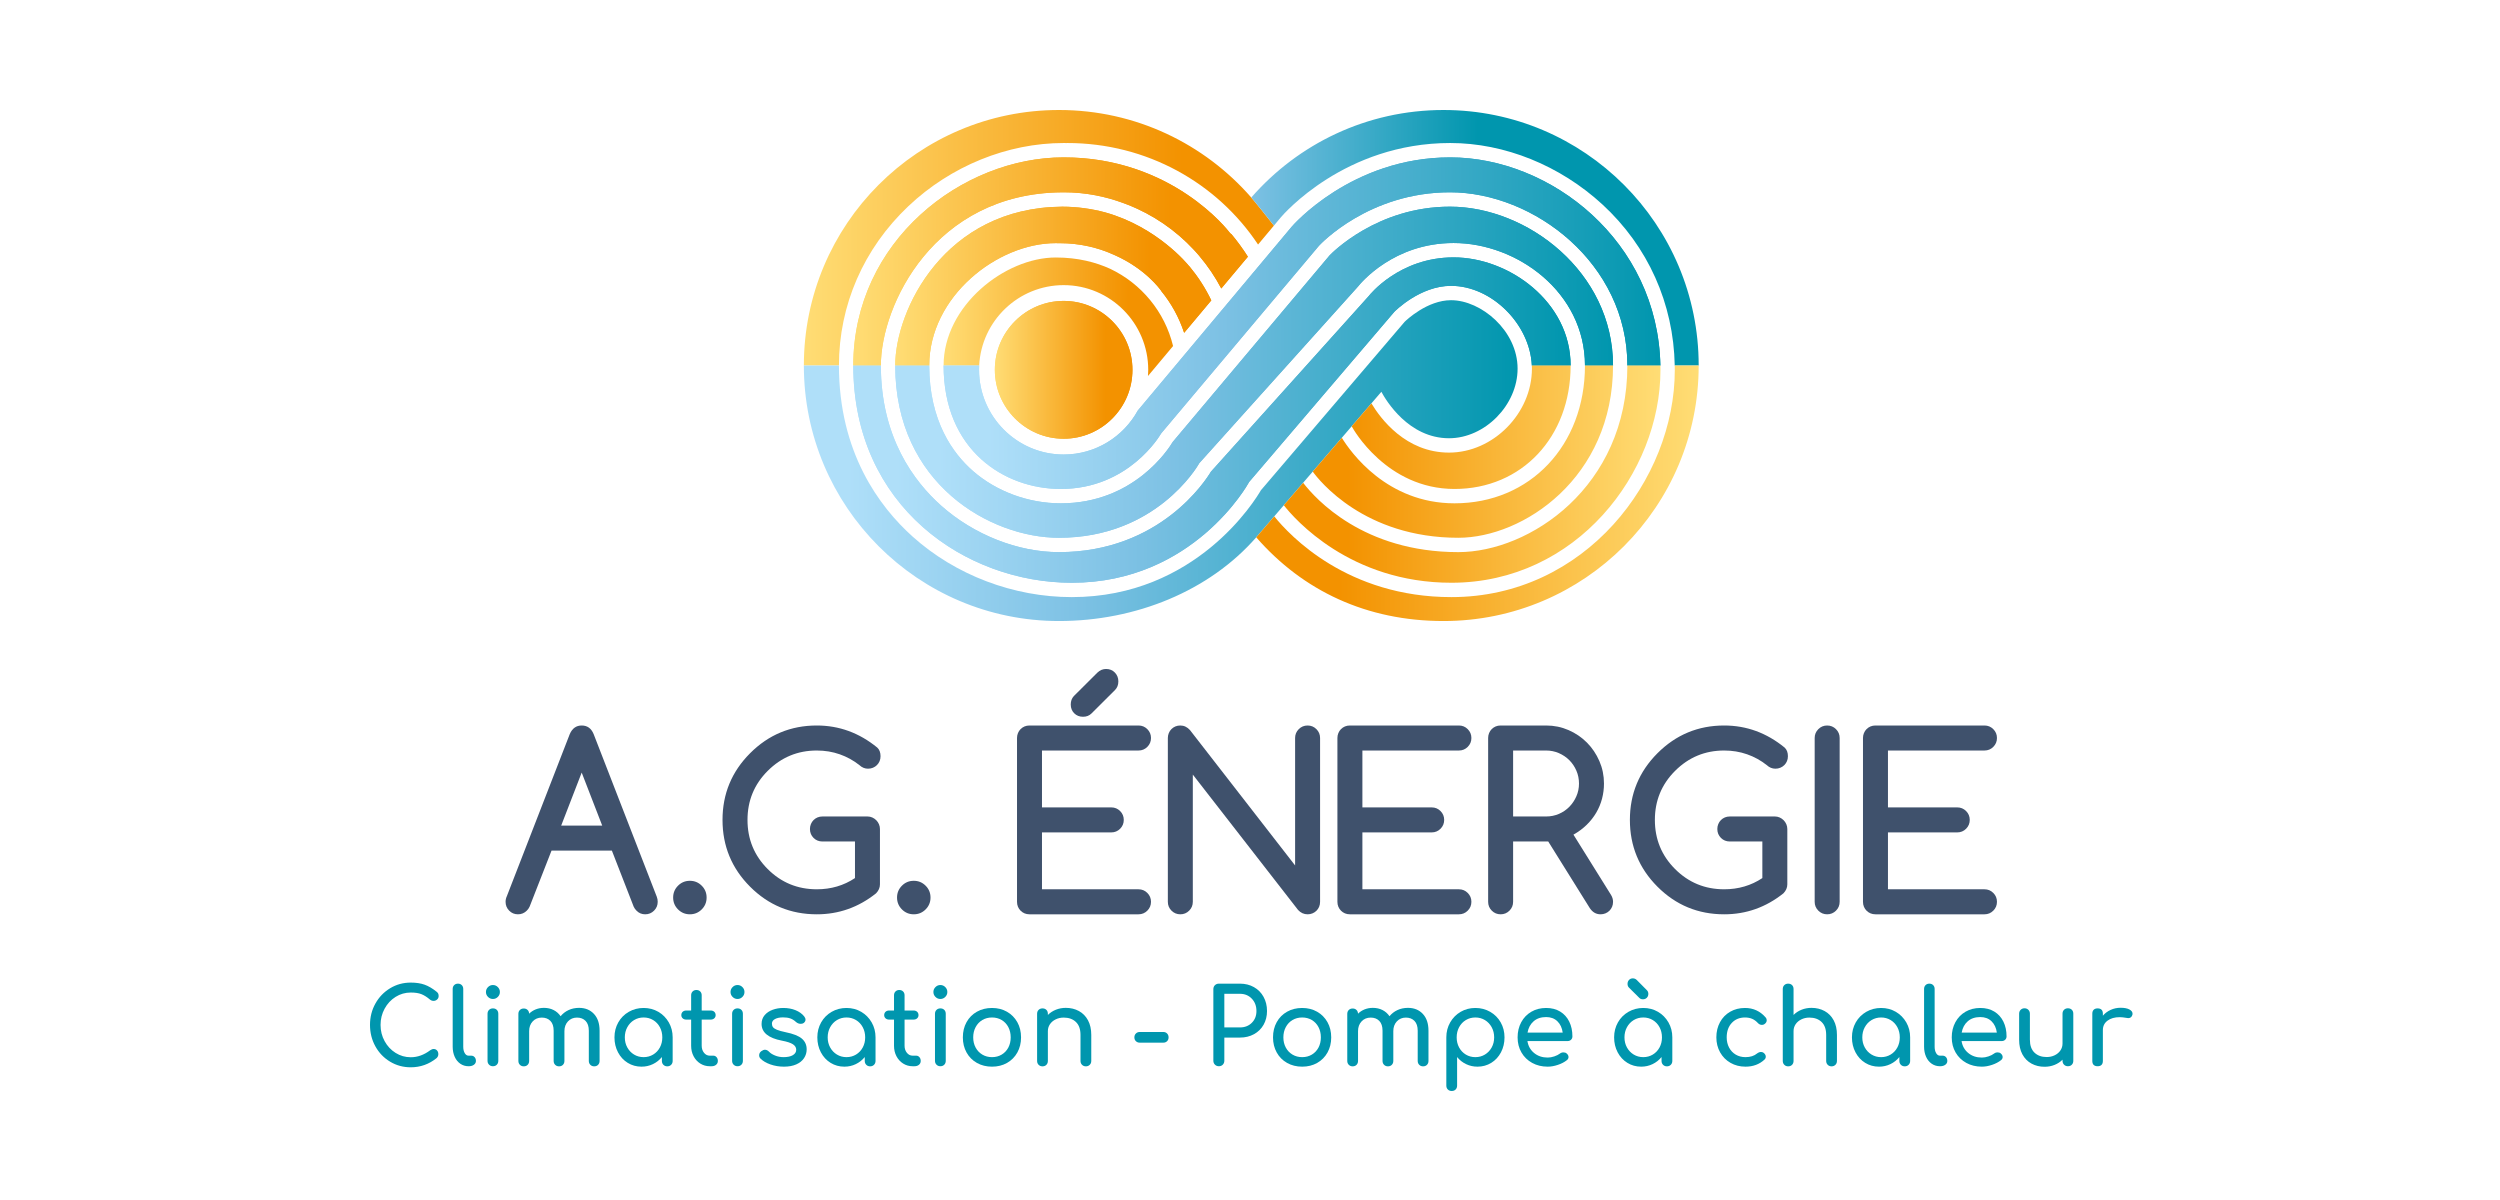 <svg width="500" height="240" viewBox="0 0 500 240" fill="none" xmlns="http://www.w3.org/2000/svg">
<path d="M101.374 179.227L113.961 146.799C114.461 145.665 115.256 145.1 116.339 145.1C117.456 145.1 118.249 145.665 118.72 146.799L131.354 179.344C131.478 179.659 131.542 179.999 131.542 180.361C131.542 181.053 131.297 181.643 130.811 182.129C130.323 182.618 129.734 182.861 129.042 182.861C128.351 182.861 127.772 182.618 127.298 182.129C127.048 181.879 126.86 181.611 126.734 181.328L122.374 170.118H110.307L105.922 181.328C105.798 181.611 105.607 181.879 105.357 182.129C104.869 182.618 104.282 182.861 103.591 182.861C102.897 182.861 102.313 182.618 101.834 182.129C101.354 181.643 101.116 181.053 101.116 180.361C101.116 179.981 101.2 179.604 101.374 179.227ZM120.441 165.114L116.339 154.517L112.239 165.114H120.441Z" fill="#3F516C"/>
<path d="M141.322 179.51C141.322 180.438 140.998 181.229 140.344 181.881C139.692 182.534 138.902 182.861 137.976 182.861C137.049 182.861 136.259 182.534 135.607 181.881C134.956 181.229 134.629 180.438 134.629 179.51C134.629 178.582 134.956 177.791 135.607 177.138C136.259 176.486 137.049 176.159 137.976 176.159C138.902 176.159 139.692 176.486 140.344 177.138C140.998 177.791 141.322 178.582 141.322 179.51Z" fill="#3F516C"/>
<path d="M175.99 176.868C175.99 177.528 175.732 178.126 175.214 178.661C171.709 181.462 167.757 182.861 163.358 182.861C158.141 182.861 153.694 181.021 150.018 177.339C146.342 173.658 144.503 169.205 144.503 163.981C144.503 158.774 146.342 154.328 150.018 150.647C153.711 146.948 158.158 145.1 163.358 145.1C167.819 145.1 171.85 146.571 175.45 149.513C175.888 149.922 176.108 150.498 176.108 151.237C176.108 151.599 176.047 151.929 175.92 152.227C175.794 152.527 175.618 152.79 175.39 153.018C175.162 153.246 174.895 153.423 174.587 153.549C174.283 153.676 173.956 153.738 173.611 153.738C172.965 153.738 172.393 153.502 171.89 153.031C170.696 152.086 169.38 151.361 167.943 150.858C166.504 150.354 164.976 150.103 163.358 150.103C159.523 150.103 156.248 151.465 153.53 154.187C150.843 156.876 149.5 160.143 149.5 163.981C149.5 167.836 150.843 171.108 153.53 173.799C156.233 176.506 159.508 177.858 163.358 177.858C166.202 177.858 168.746 177.111 170.995 175.615V168.299H164.49C163.782 168.299 163.19 168.059 162.709 167.58C162.231 167.099 161.99 166.506 161.99 165.799C161.99 165.452 162.055 165.124 162.179 164.819C162.305 164.511 162.481 164.243 162.709 164.015C162.937 163.787 163.202 163.611 163.499 163.484C163.799 163.36 164.128 163.296 164.49 163.296H173.517C173.847 163.296 174.161 163.363 174.459 163.497C174.756 163.631 175.021 163.812 175.249 164.04C175.477 164.268 175.658 164.536 175.791 164.841C175.923 165.149 175.99 165.467 175.99 165.799V176.868Z" fill="#3F516C"/>
<path d="M186.102 179.51C186.102 180.438 185.777 181.229 185.123 181.881C184.472 182.534 183.682 182.861 182.755 182.861C181.829 182.861 181.038 182.534 180.387 181.881C179.735 181.229 179.408 180.438 179.408 179.51C179.408 178.582 179.735 177.791 180.387 177.138C181.038 176.486 181.829 176.159 182.755 176.159C183.682 176.159 184.472 176.486 185.123 177.138C185.777 177.791 186.102 178.582 186.102 179.51Z" fill="#3F516C"/>
<path d="M227.7 177.858C228.392 177.858 228.981 178.101 229.469 178.59C229.955 179.078 230.2 179.669 230.2 180.361C230.2 181.053 229.955 181.643 229.469 182.129C228.981 182.618 228.392 182.861 227.7 182.861H205.9C205.539 182.861 205.209 182.799 204.909 182.673C204.612 182.546 204.349 182.37 204.122 182.142C203.894 181.914 203.715 181.651 203.591 181.351C203.465 181.053 203.403 180.723 203.403 180.361V147.601C203.403 147.256 203.465 146.928 203.591 146.623C203.715 146.315 203.894 146.047 204.122 145.819C204.349 145.591 204.612 145.415 204.909 145.288C205.209 145.162 205.539 145.1 205.9 145.1H227.7C228.392 145.1 228.981 145.343 229.469 145.832C229.955 146.321 230.2 146.908 230.2 147.601C230.2 148.295 229.955 148.883 229.469 149.372C228.981 149.86 228.392 150.103 227.7 150.103H208.397V161.48H222.258C222.949 161.48 223.536 161.723 224.024 162.209C224.512 162.698 224.755 163.288 224.755 163.981C224.755 164.673 224.512 165.263 224.024 165.752C223.536 166.238 222.949 166.481 222.258 166.481H208.397V177.858H227.7ZM223.011 137.995L218.297 142.694C217.858 143.133 217.291 143.354 216.6 143.354C215.894 143.354 215.307 143.12 214.843 142.656C214.38 142.193 214.15 141.607 214.15 140.9C214.15 140.223 214.353 139.665 214.761 139.223L219.476 134.527C219.979 134.038 220.561 133.795 221.22 133.795C221.926 133.795 222.513 134.036 222.976 134.515C223.439 134.996 223.67 135.581 223.67 136.274C223.67 136.981 223.449 137.556 223.011 137.995Z" fill="#3F516C"/>
<path d="M233.569 180.361V147.601C233.569 147.256 233.631 146.928 233.757 146.623C233.881 146.315 234.06 146.047 234.288 145.819C234.515 145.591 234.778 145.415 235.075 145.288C235.375 145.162 235.705 145.1 236.066 145.1C236.805 145.1 237.449 145.408 237.999 146.02L259.02 173.09V147.601C259.02 146.908 259.265 146.32 259.75 145.832C260.238 145.343 260.828 145.1 261.519 145.1C262.21 145.1 262.8 145.343 263.286 145.832C263.773 146.32 264.016 146.908 264.016 147.601V180.361C264.016 180.723 263.954 181.053 263.828 181.351C263.702 181.651 263.526 181.914 263.298 182.142C263.07 182.37 262.802 182.546 262.498 182.673C262.19 182.799 261.863 182.861 261.519 182.861C260.781 182.861 260.144 182.571 259.609 181.988L238.563 154.918V180.361C238.563 181.053 238.321 181.643 237.835 182.129C237.347 182.618 236.757 182.861 236.066 182.861C235.375 182.861 234.786 182.618 234.298 182.129C233.812 181.643 233.569 181.053 233.569 180.361Z" fill="#3F516C"/>
<path d="M291.781 177.858C292.473 177.858 293.062 178.101 293.548 178.59C294.036 179.078 294.279 179.669 294.279 180.361C294.279 181.053 294.036 181.643 293.548 182.129C293.062 182.618 292.473 182.861 291.781 182.861H269.981C269.62 182.861 269.288 182.799 268.991 182.673C268.691 182.546 268.428 182.37 268.2 182.142C267.972 181.914 267.796 181.651 267.67 181.351C267.544 181.053 267.482 180.723 267.482 180.361V147.601C267.482 147.256 267.544 146.928 267.67 146.623C267.796 146.315 267.972 146.047 268.2 145.819C268.428 145.591 268.691 145.415 268.991 145.288C269.288 145.162 269.62 145.1 269.981 145.1H291.781C292.473 145.1 293.062 145.343 293.548 145.832C294.036 146.32 294.279 146.908 294.279 147.601C294.279 148.295 294.036 148.883 293.548 149.372C293.062 149.86 292.473 150.103 291.781 150.103H272.479V161.48H286.337C287.028 161.48 287.617 161.723 288.105 162.209C288.591 162.698 288.836 163.288 288.836 163.981C288.836 164.673 288.591 165.263 288.105 165.752C287.617 166.238 287.028 166.481 286.337 166.481H272.479V177.858H291.781Z" fill="#3F516C"/>
<path d="M297.628 180.361V147.601C297.628 147.256 297.69 146.928 297.816 146.623C297.94 146.315 298.119 146.047 298.346 145.819C298.574 145.591 298.837 145.415 299.134 145.288C299.434 145.162 299.763 145.1 300.125 145.1H309.222C310.81 145.1 312.306 145.408 313.713 146.02C315.118 146.633 316.344 147.469 317.389 148.521C318.435 149.575 319.262 150.808 319.876 152.215C320.489 153.624 320.795 155.122 320.795 156.712C320.795 157.749 320.664 158.761 320.407 159.743C320.147 160.728 319.76 161.656 319.25 162.529C318.739 163.403 318.103 164.214 317.342 164.96C316.579 165.707 315.695 166.365 314.689 166.93L322.208 178.991C322.475 179.43 322.609 179.887 322.609 180.361C322.609 180.723 322.547 181.053 322.421 181.351C322.294 181.651 322.118 181.914 321.891 182.142C321.663 182.37 321.395 182.546 321.088 182.673C320.783 182.799 320.456 182.861 320.112 182.861C319.23 182.861 318.516 182.452 317.966 181.633L309.648 168.299H302.622V180.361C302.622 181.053 302.38 181.643 301.894 182.129C301.406 182.618 300.816 182.861 300.125 182.861C299.434 182.861 298.844 182.618 298.356 182.129C297.871 181.643 297.628 181.053 297.628 180.361ZM302.622 150.103V163.296H309.222C310.133 163.296 310.99 163.122 311.791 162.777C312.593 162.43 313.287 161.954 313.877 161.349C314.466 160.743 314.934 160.044 315.279 159.247C315.626 158.453 315.799 157.608 315.799 156.712C315.799 155.799 315.626 154.941 315.279 154.14C314.934 153.336 314.461 152.636 313.867 152.038C313.267 151.441 312.569 150.969 311.768 150.622C310.966 150.277 310.119 150.103 309.222 150.103H302.622Z" fill="#3F516C"/>
<path d="M357.464 176.868C357.464 177.528 357.207 178.126 356.689 178.661C353.184 181.462 349.232 182.861 344.833 182.861C339.616 182.861 335.169 181.021 331.492 177.339C327.816 173.658 325.978 169.205 325.978 163.981C325.978 158.774 327.816 154.328 331.492 150.647C335.186 146.948 339.633 145.1 344.833 145.1C349.294 145.1 353.325 146.571 356.924 149.513C357.363 149.922 357.583 150.498 357.583 151.237C357.583 151.599 357.521 151.929 357.395 152.227C357.269 152.527 357.093 152.79 356.865 153.018C356.637 153.246 356.369 153.423 356.062 153.549C355.758 153.676 355.431 153.738 355.086 153.738C354.439 153.738 353.867 153.502 353.364 153.031C352.17 152.086 350.855 151.361 349.418 150.858C347.979 150.354 346.45 150.103 344.833 150.103C340.998 150.103 337.723 151.465 335.005 154.187C332.317 156.876 330.975 160.143 330.975 163.981C330.975 167.836 332.317 171.108 335.005 173.799C337.708 176.506 340.983 177.858 344.833 177.858C347.677 177.858 350.221 177.111 352.47 175.615V168.299H345.965C345.256 168.299 344.664 168.059 344.184 167.58C343.706 167.099 343.465 166.506 343.465 165.799C343.465 165.452 343.53 165.124 343.654 164.819C343.78 164.511 343.956 164.243 344.184 164.015C344.411 163.787 344.677 163.611 344.974 163.484C345.274 163.36 345.603 163.296 345.965 163.296H354.992C355.322 163.296 355.636 163.363 355.933 163.497C356.231 163.631 356.496 163.812 356.724 164.04C356.952 164.268 357.132 164.536 357.266 164.841C357.398 165.149 357.464 165.467 357.464 165.799V176.868Z" fill="#3F516C"/>
<path d="M367.931 180.361C367.931 181.053 367.688 181.643 367.2 182.129C366.712 182.618 366.122 182.861 365.431 182.861C364.74 182.861 364.151 182.618 363.665 182.129C363.177 181.643 362.934 181.053 362.934 180.361V147.601C362.934 146.908 363.177 146.32 363.665 145.832C364.151 145.343 364.74 145.1 365.431 145.1C366.122 145.1 366.712 145.343 367.2 145.832C367.688 146.32 367.931 146.908 367.931 147.601V180.361Z" fill="#3F516C"/>
<path d="M396.895 177.858C397.586 177.858 398.176 178.101 398.662 178.59C399.149 179.078 399.392 179.669 399.392 180.361C399.392 181.053 399.149 181.643 398.662 182.129C398.176 182.618 397.586 182.861 396.895 182.861H375.095C374.733 182.861 374.401 182.799 374.104 182.673C373.804 182.546 373.542 182.37 373.314 182.142C373.086 181.914 372.91 181.651 372.784 181.351C372.657 181.053 372.596 180.723 372.596 180.361V147.601C372.596 147.256 372.657 146.928 372.784 146.623C372.91 146.315 373.086 146.047 373.314 145.819C373.542 145.591 373.804 145.415 374.104 145.288C374.401 145.162 374.733 145.1 375.095 145.1H396.895C397.586 145.1 398.176 145.343 398.662 145.832C399.149 146.32 399.392 146.908 399.392 147.601C399.392 148.295 399.149 148.883 398.662 149.372C398.176 149.86 397.586 150.103 396.895 150.103H377.592V161.48H391.45C392.141 161.48 392.731 161.723 393.219 162.209C393.705 162.698 393.95 163.288 393.95 163.981C393.95 164.673 393.705 165.263 393.219 165.752C392.731 166.238 392.141 166.481 391.45 166.481H377.592V177.858H396.895Z" fill="#3F516C"/>
<path d="M290.043 31.474C270.293 31.474 258.474 45.183 258.357 45.321L227.562 82.098C224.684 87.341 219.115 90.903 212.729 90.903C203.402 90.903 195.814 83.304 195.814 73.964C195.814 73.676 195.821 73.388 195.835 73.103H188.718C188.718 90.067 200.868 97.793 212.156 97.793C225.783 97.793 232.062 86.957 232.124 86.847L232.275 86.629L263.785 49.161C264.189 48.724 273.857 38.46 289.995 38.46C306.776 38.46 325.474 52.688 325.474 73.103H332.08C331.569 48.161 310.107 31.474 290.043 31.474Z" fill="url(#paint0_linear_540_128)"/>
<path d="M289.995 41.331C275.421 41.331 266.378 50.596 265.907 51.09L234.548 88.384C233.735 89.751 226.792 100.664 212.156 100.664C205.691 100.664 199.287 98.305 194.584 94.191C190.6 90.706 185.851 84.218 185.851 73.103H179.042C179.042 96.866 198.183 107.555 211.774 107.555C231.101 107.555 239.427 93.379 239.772 92.776L239.848 92.643L239.951 92.527L271.587 57.322C272.193 56.556 278.778 48.604 290.712 48.604C303.404 48.604 316.993 58.449 316.993 73.103H322.607C322.607 54.38 305.42 41.331 289.995 41.331Z" fill="url(#paint1_linear_540_128)"/>
<path d="M290.711 51.475C279.835 51.475 273.879 59.046 273.82 59.123L273.751 59.206L242.181 94.338C241.166 96.041 232.002 110.426 211.774 110.426C203.588 110.426 194.797 106.958 188.257 101.151C182.745 96.256 176.175 87.417 176.175 73.103H170.656C170.656 101.323 193.17 116.55 214.354 116.55C238.685 116.55 249.634 96.738 249.742 96.538L249.814 96.403L249.914 96.287L278.859 62.371C279.068 62.159 284.041 57.169 290.21 57.169C298.321 57.169 305.997 64.828 306.367 73.103H314.126C314.126 60.358 301.786 51.475 290.711 51.475Z" fill="url(#paint2_linear_540_128)"/>
<path d="M212.729 60.184C205.141 60.184 198.967 66.366 198.967 73.964C198.967 81.563 205.141 87.745 212.729 87.745C220.317 87.745 226.491 81.563 226.491 73.964C226.491 66.366 220.317 60.184 212.729 60.184Z" fill="url(#paint3_linear_540_128)"/>
<path d="M211.152 48.628C211.435 48.628 211.709 48.638 211.985 48.645V48.639C215.892 48.639 219.599 49.494 222.931 51.023C229.081 53.748 232.025 57.86 232.205 58.118C232.231 58.155 232.247 58.196 232.27 58.234C234.267 60.677 235.821 63.493 236.828 66.564L242.26 60.076C241.094 57.648 239.639 55.388 237.943 53.339C237.87 53.276 237.8 53.205 237.738 53.126C237.616 52.971 231.52 45.416 221.05 42.482C218.307 41.744 215.426 41.344 212.451 41.335C188.848 41.496 179.042 62.068 179.042 73.103H185.851C185.851 59.319 199.452 48.628 211.152 48.628Z" fill="url(#paint4_linear_540_128)"/>
<path d="M181.677 41.233C190.161 33.207 201.479 28.603 212.729 28.603C212.963 28.603 213.194 28.607 213.425 28.611V28.603C229.36 28.603 243.419 36.581 251.612 48.907L254.787 45.115C253.441 43.414 250.944 40.273 250.254 39.505C240.899 28.778 227.143 22 211.804 22C183.62 22 160.771 44.88 160.771 73.103H167.789C167.789 61.024 172.721 49.705 181.677 41.233Z" fill="url(#paint5_linear_540_128)"/>
<path d="M212.729 57.026C222.057 57.026 229.645 64.624 229.645 73.964C229.645 74.381 229.624 74.792 229.595 75.201L234.615 69.206C232.954 62.341 228.252 56.703 222.009 53.75C219.202 52.472 215.606 51.499 211.152 51.499C200.991 51.499 188.718 61.136 188.718 73.103H195.835C196.285 64.162 203.69 57.026 212.729 57.026Z" fill="url(#paint6_linear_540_128)"/>
<path d="M212.348 38.466V38.46C212.404 38.46 212.459 38.463 212.515 38.463C212.587 38.463 212.657 38.46 212.729 38.46C217.175 38.46 221.127 39.312 224.555 40.571C224.72 40.631 224.884 40.694 225.048 40.755C225.162 40.799 225.279 40.842 225.392 40.886C230.544 42.879 235.123 46.017 238.81 50.001C239.367 50.594 239.73 51.027 239.898 51.234C241.57 53.215 243.037 55.377 244.254 57.695L249.575 51.34C248.585 49.78 247.5 48.285 246.322 46.87C246.169 46.776 246.03 46.654 245.917 46.5C245.744 46.268 234.489 31.474 212.729 31.474C192.41 31.474 170.656 48.202 170.656 73.103H176.175C176.175 61.083 186.793 38.688 212.348 38.466Z" fill="url(#paint7_linear_540_128)"/>
<path d="M212.348 38.466V38.46C212.404 38.46 212.459 38.463 212.515 38.463C212.587 38.463 212.657 38.46 212.729 38.46C217.175 38.46 221.127 39.312 224.555 40.571C224.72 40.631 224.884 40.694 225.048 40.755C225.162 40.799 225.279 40.842 225.392 40.886C230.544 42.879 235.123 46.017 238.81 50.001C239.367 50.594 239.73 51.027 239.898 51.234C241.57 53.215 243.037 55.377 244.254 57.695L249.575 51.34C248.585 49.78 247.5 48.285 246.322 46.87C246.169 46.776 246.03 46.654 245.917 46.5C245.744 46.268 234.489 31.474 212.729 31.474C192.41 31.474 170.656 48.202 170.656 73.103H176.175C176.175 61.083 186.793 38.688 212.348 38.466Z" fill="url(#paint8_linear_540_128)"/>
<path d="M211.152 48.628C211.435 48.628 211.709 48.638 211.985 48.645V48.639C215.892 48.639 219.599 49.494 222.931 51.023C229.081 53.748 232.025 57.86 232.205 58.118C232.231 58.155 232.247 58.196 232.27 58.234C234.267 60.677 235.821 63.493 236.828 66.564L242.26 60.076C241.094 57.648 239.639 55.388 237.943 53.339C237.87 53.276 237.8 53.205 237.738 53.126C237.616 52.971 231.52 45.416 221.05 42.482C218.307 41.744 215.426 41.344 212.451 41.335C188.848 41.496 179.042 62.068 179.042 73.103H185.851C185.851 59.319 199.452 48.628 211.152 48.628Z" fill="url(#paint9_linear_540_128)"/>
<path d="M254.891 103.222L274.369 80.568L274.37 80.569L276.271 78.358C277.177 80.05 281.7 87.649 289.803 87.649C296.981 87.649 303.518 81.013 303.518 73.725C303.518 66.145 296.237 60.04 290.209 60.04C285.476 60.04 281.327 63.97 280.932 64.356L252.182 98.048C251.086 99.95 239.231 119.422 214.354 119.422C202.703 119.422 191.111 115.019 182.553 107.344C175.818 101.304 167.789 90.46 167.789 73.103H160.771C160.771 101.327 183.62 124.206 211.804 124.206C227.143 124.206 241.891 118.189 251.245 107.462L254.849 103.271L254.891 103.222Z" fill="url(#paint10_linear_540_128)"/>
<path d="M290.043 31.474C270.293 31.474 258.474 45.183 258.357 45.321L227.562 82.098C224.684 87.341 219.115 90.903 212.729 90.903C203.402 90.903 195.814 83.304 195.814 73.964C195.814 73.676 195.821 73.388 195.835 73.103H188.718C188.718 90.067 200.868 97.793 212.156 97.793C225.783 97.793 232.062 86.957 232.124 86.847L232.275 86.629L263.785 49.161C264.189 48.724 273.857 38.46 289.995 38.46C306.776 38.46 325.474 52.688 325.474 73.103H332.08C331.569 48.161 310.107 31.474 290.043 31.474Z" fill="url(#paint11_linear_540_128)"/>
<path d="M290.043 28.603C300.912 28.603 312.011 33.086 320.496 40.903C329.6 49.291 334.709 60.697 334.948 73.103H339.737C339.737 44.88 316.889 22 288.704 22C273.366 22 259.609 28.778 250.254 39.505C250.944 40.273 253.441 43.414 254.787 45.115L256.164 43.471C256.682 42.859 268.978 28.603 290.043 28.603Z" fill="url(#paint12_linear_540_128)"/>
<path d="M289.995 41.331C275.421 41.331 266.378 50.596 265.907 51.09L234.548 88.384C233.735 89.751 226.792 100.664 212.156 100.664C205.691 100.664 199.287 98.305 194.584 94.191C190.6 90.706 185.851 84.218 185.851 73.103H179.042C179.042 96.866 198.183 107.555 211.774 107.555C231.101 107.555 239.427 93.379 239.772 92.776L239.848 92.643L239.951 92.527L271.587 57.322C272.193 56.556 278.778 48.604 290.712 48.604C303.404 48.604 316.993 58.449 316.993 73.103H322.607C322.607 54.38 305.42 41.331 289.995 41.331Z" fill="url(#paint13_linear_540_128)"/>
<path d="M290.711 51.475C279.835 51.475 273.879 59.046 273.82 59.123L273.751 59.206L242.181 94.338C241.166 96.041 232.002 110.426 211.774 110.426C203.588 110.426 194.797 106.958 188.257 101.151C182.745 96.256 176.175 87.417 176.175 73.103H170.656C170.656 101.323 193.17 116.55 214.354 116.55C238.685 116.55 249.634 96.738 249.742 96.538L249.814 96.403L249.914 96.287L278.859 62.371C279.068 62.159 284.041 57.169 290.21 57.169C298.321 57.169 305.997 64.828 306.367 73.103H314.126C314.126 60.358 301.786 51.475 290.711 51.475Z" fill="url(#paint14_linear_540_128)"/>
<path d="M212.729 60.184C205.141 60.184 198.967 66.366 198.967 73.964C198.967 81.563 205.141 87.745 212.729 87.745C220.317 87.745 226.491 81.563 226.491 73.964C226.491 66.366 220.317 60.184 212.729 60.184Z" fill="url(#paint15_linear_540_128)"/>
<path d="M290.281 116.55C315.291 116.55 332.092 94.555 332.092 74.012C332.092 73.708 332.086 73.405 332.08 73.103H325.473C325.473 97.455 305.84 110.426 291.667 110.426C272.694 110.426 263.109 99.796 260.626 96.553L262.547 94.319C263.825 96.088 272.849 107.555 291.667 107.555C304.638 107.555 322.607 95.582 322.607 73.103H316.993C316.993 89.073 306.02 100.664 290.903 100.664C277.363 100.664 270.121 90.416 268.363 87.555L270.329 85.269C270.382 85.335 270.432 85.406 270.473 85.484C270.538 85.605 277.252 97.793 290.903 97.793C304.359 97.793 314.126 87.41 314.126 73.103H306.367C306.376 73.31 306.385 73.517 306.385 73.725C306.385 82.672 298.637 90.521 289.803 90.521C281.146 90.521 276.106 83.72 274.281 80.672L274.37 80.569L274.369 80.568L255 103.095L256.76 101.049C258.907 103.783 270.024 116.55 290.281 116.55Z" fill="url(#paint16_linear_540_128)"/>
<path d="M334.948 73.103C334.953 73.406 334.959 73.709 334.959 74.012C334.959 95.942 317.006 119.422 290.281 119.422C269.47 119.422 257.938 107.109 254.849 103.271L251.245 107.462C260.6 118.189 273.366 124.206 288.704 124.206C316.889 124.206 339.737 101.327 339.737 73.103H334.948Z" fill="url(#paint17_linear_540_128)"/>
<path d="M78.024 212.338C76.777 211.59 75.794 210.569 75.076 209.271C74.358 207.974 74 206.543 74 204.979C74 203.428 74.358 202.007 75.076 200.717C75.794 199.427 76.777 198.403 78.024 197.65C79.269 196.895 80.645 196.518 82.153 196.518C83.222 196.518 84.148 196.659 84.93 196.94C85.712 197.224 86.503 197.688 87.306 198.337C87.475 198.463 87.587 198.595 87.643 198.728C87.7 198.861 87.728 199.021 87.728 199.203C87.728 199.487 87.626 199.719 87.422 199.902C87.218 200.086 86.981 200.178 86.715 200.178C86.447 200.178 86.201 200.086 85.976 199.902C85.399 199.408 84.834 199.053 84.285 198.833C83.737 198.615 83.025 198.507 82.153 198.507C81.054 198.507 80.043 198.796 79.121 199.374C78.198 199.952 77.467 200.737 76.925 201.732C76.383 202.726 76.111 203.807 76.111 204.979C76.111 206.162 76.383 207.249 76.925 208.235C77.467 209.223 78.198 210.006 79.121 210.582C80.043 211.16 81.054 211.449 82.153 211.449C83.505 211.449 84.799 210.986 86.038 210.054C86.278 209.885 86.511 209.801 86.736 209.801C87.004 209.801 87.225 209.895 87.401 210.086C87.578 210.276 87.666 210.528 87.666 210.837C87.666 211.132 87.553 211.393 87.326 211.618C85.806 212.846 84.082 213.459 82.153 213.459C80.645 213.459 79.269 213.087 78.024 212.338Z" fill="#0096AE"/>
<path d="M92.069 212.751C91.583 212.42 91.206 211.955 90.938 211.356C90.672 210.757 90.537 210.082 90.537 209.335V197.787C90.537 197.477 90.636 197.224 90.833 197.025C91.03 196.828 91.283 196.73 91.594 196.73C91.904 196.73 92.157 196.828 92.354 197.025C92.55 197.224 92.65 197.477 92.65 197.787V209.335C92.65 209.857 92.747 210.287 92.946 210.625C93.143 210.963 93.396 211.132 93.706 211.132H94.234C94.516 211.132 94.744 211.232 94.921 211.429C95.097 211.626 95.185 211.879 95.185 212.191C95.185 212.501 95.05 212.754 94.784 212.952C94.516 213.149 94.171 213.248 93.749 213.248H93.706C93.1 213.248 92.554 213.083 92.069 212.751Z" fill="#0096AE"/>
<path d="M97.602 199.383C97.328 199.109 97.189 198.781 97.189 198.399C97.189 198.02 97.328 197.692 97.602 197.417C97.878 197.141 98.204 197.004 98.585 197.004C98.965 197.004 99.291 197.141 99.567 197.417C99.841 197.692 99.978 198.02 99.978 198.399C99.978 198.781 99.841 199.109 99.567 199.383C99.291 199.659 98.965 199.796 98.585 199.796C98.204 199.796 97.878 199.659 97.602 199.383ZM97.814 212.94C97.609 212.738 97.506 212.48 97.506 212.169V202.758C97.506 202.433 97.609 202.172 97.814 201.975C98.016 201.777 98.275 201.678 98.585 201.678C98.909 201.678 99.168 201.777 99.367 201.975C99.563 202.172 99.661 202.433 99.661 202.758V212.169C99.661 212.48 99.563 212.738 99.367 212.94C99.168 213.145 98.909 213.248 98.585 213.248C98.275 213.248 98.016 213.145 97.814 212.94Z" fill="#0096AE"/>
<path d="M118.787 202.778C119.541 203.582 119.918 204.703 119.918 206.141V212.191C119.918 212.501 119.818 212.758 119.621 212.963C119.425 213.168 119.164 213.269 118.84 213.269C118.53 213.269 118.273 213.168 118.069 212.963C117.864 212.758 117.763 212.501 117.763 212.191V206.141C117.763 205.281 117.548 204.63 117.118 204.185C116.689 203.742 116.115 203.518 115.397 203.518C114.666 203.518 114.064 203.772 113.591 204.28C113.12 204.787 112.884 205.437 112.884 206.226V212.191C112.884 212.501 112.785 212.758 112.588 212.963C112.391 213.168 112.13 213.269 111.806 213.269C111.497 213.269 111.24 213.168 111.035 212.963C110.831 212.758 110.73 212.501 110.73 212.191V206.141C110.73 205.281 110.514 204.63 110.085 204.185C109.655 203.742 109.081 203.518 108.363 203.518C107.617 203.518 107.009 203.772 106.537 204.28C106.064 204.787 105.83 205.437 105.83 206.226V212.191C105.83 212.501 105.731 212.758 105.534 212.963C105.337 213.168 105.076 213.269 104.752 213.269C104.442 213.269 104.186 213.168 103.981 212.963C103.777 212.758 103.676 212.501 103.676 212.191V202.778C103.676 202.453 103.777 202.194 103.981 201.995C104.186 201.798 104.442 201.7 104.752 201.7C105.061 201.7 105.314 201.794 105.513 201.986C105.71 202.176 105.815 202.425 105.83 202.737C106.196 202.369 106.633 202.084 107.139 201.879C107.645 201.676 108.195 201.573 108.787 201.573C109.505 201.573 110.148 201.717 110.718 202.007C111.288 202.296 111.757 202.709 112.123 203.244C112.547 202.722 113.074 202.313 113.707 202.018C114.341 201.721 115.044 201.573 115.821 201.573C117.045 201.573 118.033 201.975 118.787 202.778Z" fill="#0096AE"/>
<path d="M131.671 202.365C132.55 202.881 133.246 203.586 133.762 204.481C134.275 205.377 134.532 206.374 134.532 207.474V212.191C134.532 212.501 134.429 212.758 134.227 212.963C134.022 213.168 133.764 213.269 133.454 213.269C133.145 213.269 132.888 213.168 132.683 212.963C132.479 212.758 132.378 212.501 132.378 212.191V211.408C131.885 212.015 131.287 212.486 130.581 212.824C129.878 213.164 129.117 213.333 128.301 213.333C127.287 213.333 126.368 213.079 125.545 212.57C124.722 212.063 124.073 211.361 123.602 210.467C123.13 209.572 122.894 208.573 122.894 207.474C122.894 206.374 123.149 205.377 123.655 204.481C124.161 203.586 124.862 202.881 125.757 202.365C126.649 201.851 127.639 201.593 128.723 201.593C129.807 201.593 130.79 201.851 131.671 202.365ZM130.636 210.911C131.206 210.565 131.652 210.094 131.977 209.493C132.301 208.894 132.462 208.222 132.462 207.474C132.462 206.727 132.301 206.049 131.977 205.443C131.652 204.838 131.206 204.361 130.636 204.016C130.064 203.67 129.428 203.497 128.723 203.497C128.02 203.497 127.383 203.67 126.813 204.016C126.242 204.361 125.791 204.838 125.461 205.443C125.129 206.049 124.964 206.727 124.964 207.474C124.964 208.222 125.129 208.894 125.461 209.493C125.791 210.094 126.242 210.565 126.813 210.911C127.383 211.256 128.02 211.429 128.723 211.429C129.428 211.429 130.064 211.256 130.636 210.911Z" fill="#0096AE"/>
<path d="M143.308 211.429C143.484 211.626 143.572 211.88 143.572 212.191C143.572 212.501 143.456 212.755 143.223 212.952C142.991 213.149 142.691 213.248 142.325 213.248H141.945C141.254 213.248 140.624 213.068 140.054 212.709C139.484 212.349 139.038 211.859 138.714 211.239C138.389 210.618 138.228 209.921 138.228 209.146V203.92H137.257C136.96 203.92 136.72 203.835 136.539 203.666C136.355 203.497 136.263 203.285 136.263 203.032C136.263 202.75 136.355 202.525 136.539 202.356C136.72 202.187 136.96 202.102 137.257 202.102H138.228V199.057C138.228 198.747 138.326 198.492 138.524 198.294C138.721 198.097 138.974 197.998 139.284 197.998C139.593 197.998 139.846 198.097 140.045 198.294C140.242 198.492 140.339 198.747 140.339 199.057V202.102H142.136C142.43 202.102 142.67 202.187 142.854 202.356C143.036 202.525 143.128 202.75 143.128 203.032C143.128 203.285 143.036 203.497 142.854 203.666C142.67 203.835 142.43 203.92 142.136 203.92H140.339V209.146C140.339 209.709 140.495 210.18 140.804 210.561C141.114 210.943 141.494 211.132 141.945 211.132H142.663C142.916 211.132 143.131 211.232 143.308 211.429Z" fill="#0096AE"/>
<path d="M146.518 199.383C146.244 199.109 146.105 198.781 146.105 198.399C146.105 198.02 146.244 197.692 146.518 197.417C146.794 197.141 147.12 197.004 147.501 197.004C147.881 197.004 148.207 197.141 148.483 197.417C148.757 197.692 148.894 198.02 148.894 198.399C148.894 198.781 148.757 199.109 148.483 199.383C148.207 199.659 147.881 199.796 147.501 199.796C147.12 199.796 146.794 199.659 146.518 199.383ZM146.73 212.94C146.525 212.738 146.422 212.48 146.422 212.169V202.758C146.422 202.433 146.525 202.172 146.73 201.975C146.932 201.777 147.191 201.678 147.501 201.678C147.825 201.678 148.084 201.777 148.282 201.975C148.479 202.172 148.577 202.433 148.577 202.758V212.169C148.577 212.48 148.479 212.738 148.282 212.94C148.084 213.145 147.825 213.248 147.501 213.248C147.191 213.248 146.932 213.145 146.73 212.94Z" fill="#0096AE"/>
<path d="M154.091 212.888C153.246 212.593 152.584 212.204 152.106 211.725C151.922 211.541 151.83 211.324 151.83 211.07C151.83 210.73 151.971 210.456 152.254 210.244C152.52 210.047 152.768 209.949 152.993 209.949C153.274 209.949 153.542 210.075 153.795 210.328C154.061 210.625 154.463 210.882 154.999 211.1C155.533 211.32 156.103 211.429 156.709 211.429C157.512 211.429 158.136 211.295 158.579 211.027C159.023 210.758 159.244 210.4 159.244 209.949C159.244 209.512 159.025 209.147 158.59 208.858C158.153 208.571 157.414 208.327 156.372 208.13C153.668 207.608 152.316 206.494 152.316 204.787C152.316 204.096 152.52 203.512 152.929 203.032C153.338 202.553 153.872 202.194 154.534 201.954C155.196 201.714 155.899 201.593 156.645 201.593C157.56 201.593 158.382 201.742 159.107 202.038C159.831 202.335 160.405 202.743 160.829 203.265C161.011 203.49 161.102 203.717 161.102 203.942C161.102 204.181 160.982 204.401 160.744 204.598C160.589 204.71 160.392 204.767 160.152 204.767C159.786 204.767 159.456 204.633 159.16 204.365C158.807 204.04 158.434 203.811 158.04 203.678C157.647 203.544 157.167 203.477 156.604 203.477C155.955 203.477 155.425 203.586 155.008 203.803C154.594 204.023 154.386 204.329 154.386 204.724C154.386 205.007 154.457 205.242 154.598 205.433C154.738 205.623 155.007 205.799 155.4 205.961C155.794 206.124 156.364 206.282 157.11 206.438C158.646 206.748 159.734 207.178 160.375 207.728C161.014 208.278 161.335 208.99 161.335 209.865C161.335 210.512 161.159 211.1 160.806 211.63C160.456 212.159 159.938 212.574 159.256 212.878C158.571 213.181 157.752 213.333 156.793 213.333C155.837 213.333 154.935 213.184 154.091 212.888Z" fill="#0096AE"/>
<path d="M172.244 202.365C173.124 202.881 173.82 203.586 174.335 204.481C174.849 205.377 175.106 206.374 175.106 207.474V212.191C175.106 212.501 175.003 212.758 174.8 212.963C174.596 213.168 174.337 213.269 174.028 213.269C173.718 213.269 173.461 213.168 173.257 212.963C173.053 212.758 172.951 212.501 172.951 212.191V211.408C172.458 212.015 171.86 212.486 171.155 212.824C170.452 213.164 169.691 213.333 168.875 213.333C167.86 213.333 166.942 213.079 166.118 212.57C165.295 212.063 164.646 211.361 164.176 210.467C163.703 209.572 163.467 208.573 163.467 207.474C163.467 206.374 163.722 205.377 164.228 204.481C164.735 203.586 165.436 202.881 166.33 202.365C167.223 201.851 168.213 201.593 169.297 201.593C170.381 201.593 171.363 201.851 172.244 202.365ZM171.209 210.911C171.779 210.565 172.226 210.094 172.55 209.493C172.874 208.894 173.036 208.222 173.036 207.474C173.036 206.727 172.874 206.049 172.55 205.443C172.226 204.838 171.779 204.361 171.209 204.016C170.637 203.67 170.002 203.497 169.297 203.497C168.594 203.497 167.956 203.67 167.386 204.016C166.816 204.361 166.364 204.838 166.034 205.443C165.702 206.049 165.537 206.727 165.537 207.474C165.537 208.222 165.702 208.894 166.034 209.493C166.364 210.094 166.816 210.565 167.386 210.911C167.956 211.256 168.594 211.429 169.297 211.429C170.002 211.429 170.637 211.256 171.209 210.911Z" fill="#0096AE"/>
<path d="M183.881 211.429C184.058 211.626 184.146 211.88 184.146 212.191C184.146 212.501 184.03 212.755 183.797 212.952C183.565 213.149 183.265 213.248 182.899 213.248H182.518C181.828 213.248 181.198 213.068 180.628 212.709C180.058 212.349 179.612 211.859 179.287 211.239C178.963 210.618 178.802 209.921 178.802 209.146V203.92H177.83C177.534 203.92 177.294 203.835 177.112 203.666C176.929 203.497 176.837 203.285 176.837 203.032C176.837 202.75 176.929 202.525 177.112 202.356C177.294 202.187 177.534 202.102 177.83 202.102H178.802V199.057C178.802 198.747 178.899 198.492 179.098 198.294C179.295 198.097 179.548 197.998 179.857 197.998C180.167 197.998 180.42 198.097 180.619 198.294C180.816 198.492 180.913 198.747 180.913 199.057V202.102H182.71C183.004 202.102 183.244 202.187 183.428 202.356C183.61 202.525 183.701 202.75 183.701 203.032C183.701 203.285 183.61 203.497 183.428 203.666C183.244 203.835 183.004 203.92 182.71 203.92H180.913V209.146C180.913 209.709 181.069 210.18 181.378 210.561C181.688 210.943 182.068 211.132 182.518 211.132H183.236C183.49 211.132 183.705 211.232 183.881 211.429Z" fill="#0096AE"/>
<path d="M187.092 199.383C186.818 199.109 186.679 198.781 186.679 198.399C186.679 198.02 186.818 197.692 187.092 197.417C187.367 197.141 187.694 197.004 188.074 197.004C188.455 197.004 188.781 197.141 189.057 197.417C189.331 197.692 189.467 198.02 189.467 198.399C189.467 198.781 189.331 199.109 189.057 199.383C188.781 199.659 188.455 199.796 188.074 199.796C187.694 199.796 187.367 199.659 187.092 199.383ZM187.304 212.94C187.099 212.738 186.996 212.48 186.996 212.169V202.758C186.996 202.433 187.099 202.172 187.304 201.975C187.506 201.777 187.765 201.678 188.074 201.678C188.399 201.678 188.657 201.777 188.856 201.975C189.053 202.172 189.151 202.433 189.151 202.758V212.169C189.151 212.48 189.053 212.738 188.856 212.94C188.657 213.145 188.399 213.248 188.074 213.248C187.765 213.248 187.506 213.145 187.304 212.94Z" fill="#0096AE"/>
<path d="M195.38 212.582C194.493 212.08 193.803 211.387 193.311 210.497C192.818 209.609 192.571 208.603 192.571 207.474C192.571 206.331 192.818 205.317 193.311 204.429C193.803 203.541 194.493 202.846 195.38 202.344C196.269 201.845 197.274 201.593 198.401 201.593C199.512 201.593 200.51 201.845 201.389 202.344C202.269 202.846 202.959 203.541 203.46 204.429C203.958 205.317 204.21 206.331 204.21 207.474C204.21 208.603 203.962 209.609 203.471 210.497C202.978 211.387 202.291 212.08 201.41 212.582C200.531 213.083 199.527 213.333 198.401 213.333C197.274 213.333 196.269 213.083 195.38 212.582ZM200.334 210.922C200.904 210.582 201.348 210.114 201.665 209.515C201.98 208.916 202.139 208.235 202.139 207.474C202.139 206.712 201.98 206.029 201.665 205.422C201.348 204.816 200.904 204.344 200.334 204.004C199.764 203.666 199.119 203.497 198.401 203.497C197.682 203.497 197.039 203.666 196.469 204.004C195.897 204.344 195.451 204.816 195.127 205.422C194.802 206.029 194.641 206.712 194.641 207.474C194.641 208.235 194.802 208.916 195.127 209.515C195.451 210.114 195.897 210.582 196.469 210.922C197.039 211.26 197.682 211.429 198.401 211.429C199.119 211.429 199.764 211.26 200.334 210.922Z" fill="#0096AE"/>
<path d="M215.783 202.207C216.557 202.63 217.163 203.248 217.6 204.059C218.037 204.868 218.254 205.845 218.254 206.988V212.191C218.254 212.501 218.153 212.758 217.948 212.963C217.744 213.168 217.487 213.269 217.178 213.269C216.866 213.269 216.61 213.168 216.407 212.963C216.203 212.758 216.1 212.501 216.1 212.191V206.988C216.1 205.845 215.794 204.981 215.181 204.397C214.569 203.811 213.756 203.518 212.741 203.518C212.151 203.518 211.612 203.638 211.127 203.879C210.641 204.119 210.26 204.442 209.985 204.851C209.711 205.261 209.574 205.719 209.574 206.226V212.191C209.574 212.501 209.475 212.758 209.278 212.963C209.081 213.168 208.82 213.269 208.496 213.269C208.187 213.269 207.93 213.168 207.725 212.963C207.521 212.758 207.42 212.501 207.42 212.191V202.758C207.42 202.433 207.521 202.172 207.725 201.975C207.93 201.777 208.187 201.678 208.496 201.678C208.82 201.678 209.081 201.777 209.278 201.975C209.475 202.172 209.574 202.433 209.574 202.758V202.99C210.024 202.538 210.559 202.191 211.179 201.943C211.798 201.697 212.46 201.573 213.165 201.573C214.136 201.573 215.008 201.785 215.783 202.207Z" fill="#0096AE"/>
<path d="M227.18 208.235C226.975 208.038 226.874 207.784 226.874 207.474C226.874 207.165 226.975 206.905 227.18 206.703C227.384 206.498 227.641 206.395 227.95 206.395H232.66C232.97 206.395 233.223 206.498 233.42 206.703C233.617 206.905 233.716 207.165 233.716 207.474C233.716 207.784 233.617 208.038 233.42 208.235C233.223 208.432 232.97 208.532 232.66 208.532H227.95C227.641 208.532 227.384 208.432 227.18 208.235Z" fill="#0096AE"/>
<path d="M242.987 212.931C242.777 212.719 242.67 212.458 242.67 212.148V197.829C242.67 197.506 242.777 197.241 242.987 197.036C243.199 196.832 243.459 196.73 243.769 196.73H247.993C249.036 196.73 249.968 196.961 250.792 197.427C251.617 197.892 252.256 198.542 252.714 199.374C253.171 200.206 253.402 201.15 253.402 202.207C253.402 203.236 253.171 204.153 252.714 204.956C252.256 205.76 251.617 206.389 250.792 206.84C249.968 207.29 249.036 207.516 247.993 207.516H244.867V212.148C244.867 212.458 244.764 212.719 244.562 212.931C244.357 213.141 244.093 213.248 243.769 213.248C243.459 213.248 243.199 213.141 242.987 212.931ZM247.993 205.486C248.951 205.486 249.739 205.18 250.358 204.566C250.979 203.952 251.289 203.167 251.289 202.207C251.289 201.207 250.979 200.382 250.358 199.733C249.739 199.085 248.951 198.76 247.993 198.76H244.867V205.486H247.993Z" fill="#0096AE"/>
<path d="M257.413 212.582C256.526 212.08 255.836 211.387 255.345 210.497C254.851 209.609 254.604 208.603 254.604 207.474C254.604 206.331 254.851 205.317 255.345 204.429C255.836 203.541 256.526 202.846 257.413 202.344C258.302 201.845 259.307 201.593 260.434 201.593C261.546 201.593 262.543 201.845 263.423 202.344C264.302 202.846 264.992 203.541 265.493 204.429C265.991 205.317 266.243 206.331 266.243 207.474C266.243 208.603 265.995 209.609 265.504 210.497C265.011 211.387 264.324 212.08 263.443 212.582C262.564 213.083 261.561 213.333 260.434 213.333C259.307 213.333 258.302 213.083 257.413 212.582ZM262.367 210.922C262.937 210.582 263.381 210.114 263.698 209.515C264.013 208.916 264.173 208.235 264.173 207.474C264.173 206.712 264.013 206.029 263.698 205.422C263.381 204.816 262.937 204.344 262.367 204.004C261.797 203.666 261.152 203.497 260.434 203.497C259.715 203.497 259.072 203.666 258.502 204.004C257.93 204.344 257.484 204.816 257.16 205.422C256.835 206.029 256.674 206.712 256.674 207.474C256.674 208.235 256.835 208.916 257.16 209.515C257.484 210.114 257.93 210.582 258.502 210.922C259.072 211.26 259.715 211.429 260.434 211.429C261.152 211.429 261.797 211.26 262.367 210.922Z" fill="#0096AE"/>
<path d="M284.564 202.778C285.318 203.582 285.695 204.703 285.695 206.141V212.191C285.695 212.501 285.596 212.758 285.399 212.963C285.202 213.168 284.941 213.269 284.617 213.269C284.307 213.269 284.051 213.168 283.846 212.963C283.642 212.758 283.541 212.501 283.541 212.191V206.141C283.541 205.281 283.325 204.63 282.896 204.185C282.466 203.742 281.892 203.518 281.174 203.518C280.443 203.518 279.841 203.772 279.368 204.28C278.898 204.787 278.662 205.437 278.662 206.226V212.191C278.662 212.501 278.562 212.758 278.365 212.963C278.168 213.168 277.908 213.269 277.583 213.269C277.274 213.269 277.017 213.168 276.813 212.963C276.608 212.758 276.507 212.501 276.507 212.191V206.141C276.507 205.281 276.291 204.63 275.862 204.185C275.433 203.742 274.859 203.518 274.141 203.518C273.394 203.518 272.787 203.772 272.314 204.28C271.842 204.787 271.607 205.437 271.607 206.226V212.191C271.607 212.501 271.508 212.758 271.311 212.963C271.114 213.168 270.854 213.269 270.529 213.269C270.22 213.269 269.963 213.168 269.759 212.963C269.554 212.758 269.453 212.501 269.453 212.191V202.778C269.453 202.453 269.554 202.194 269.759 201.995C269.963 201.798 270.22 201.7 270.529 201.7C270.839 201.7 271.092 201.794 271.29 201.986C271.487 202.176 271.592 202.425 271.607 202.737C271.973 202.369 272.41 202.084 272.916 201.879C273.422 201.676 273.972 201.573 274.564 201.573C275.283 201.573 275.926 201.717 276.496 202.007C277.066 202.296 277.535 202.709 277.9 203.244C278.324 202.722 278.851 202.313 279.485 202.018C280.118 201.721 280.822 201.573 281.598 201.573C282.822 201.573 283.811 201.975 284.564 202.778Z" fill="#0096AE"/>
<path d="M298.041 202.365C298.935 202.881 299.635 203.586 300.143 204.481C300.649 205.377 300.902 206.374 300.902 207.474C300.902 208.573 300.666 209.572 300.195 210.467C299.723 211.361 299.076 212.063 298.253 212.57C297.428 213.079 296.509 213.333 295.496 213.333C294.679 213.333 293.919 213.164 293.214 212.824C292.511 212.486 291.911 212.015 291.42 211.408V217.118C291.42 217.443 291.32 217.704 291.123 217.901C290.927 218.098 290.666 218.198 290.342 218.198C290.032 218.198 289.775 218.098 289.571 217.901C289.367 217.704 289.265 217.443 289.265 217.118V207.474C289.265 206.374 289.522 205.377 290.036 204.481C290.55 203.586 291.247 202.881 292.127 202.365C293.006 201.851 293.989 201.593 295.072 201.593C296.158 201.593 297.146 201.851 298.041 202.365ZM296.985 210.911C297.555 210.565 298.005 210.094 298.337 209.493C298.667 208.894 298.832 208.222 298.832 207.474C298.832 206.727 298.667 206.049 298.337 205.443C298.005 204.838 297.555 204.361 296.985 204.016C296.415 203.67 295.778 203.497 295.072 203.497C294.369 203.497 293.732 203.67 293.162 204.016C292.592 204.361 292.144 204.838 291.821 205.443C291.497 206.049 291.335 206.727 291.335 207.474C291.335 208.222 291.497 208.894 291.821 209.493C292.144 210.094 292.592 210.565 293.162 210.911C293.732 211.256 294.369 211.429 295.072 211.429C295.778 211.429 296.415 211.256 296.985 210.911Z" fill="#0096AE"/>
<path d="M314.208 207.949C314.024 208.126 313.792 208.214 313.51 208.214H305.485C305.639 209.202 306.087 209.998 306.826 210.604C307.565 211.211 308.47 211.513 309.541 211.513C309.963 211.513 310.402 211.436 310.861 211.28C311.318 211.126 311.695 210.935 311.99 210.71C312.187 210.556 312.419 210.477 312.687 210.477C312.955 210.477 313.165 210.548 313.321 210.689C313.574 210.899 313.702 211.14 313.702 211.408C313.702 211.662 313.587 211.874 313.362 212.043C312.884 212.422 312.29 212.734 311.579 212.972C310.867 213.213 310.188 213.333 309.541 213.333C308.386 213.333 307.351 213.083 306.436 212.582C305.521 212.08 304.806 211.387 304.292 210.497C303.777 209.609 303.52 208.603 303.52 207.474C303.52 206.346 303.764 205.334 304.249 204.438C304.735 203.544 305.41 202.846 306.276 202.344C307.143 201.845 308.125 201.593 309.224 201.593C310.308 201.593 311.243 201.834 312.033 202.313C312.82 202.793 313.426 203.462 313.848 204.322C314.272 205.182 314.482 206.169 314.482 207.283C314.482 207.551 314.39 207.773 314.208 207.949ZM306.721 204.26C306.079 204.823 305.674 205.578 305.506 206.522H312.539C312.414 205.578 312.061 204.823 311.483 204.26C310.906 203.695 310.152 203.413 309.224 203.413C308.195 203.413 307.36 203.695 306.721 204.26Z" fill="#0096AE"/>
<path d="M331.602 202.365C332.481 202.882 333.177 203.586 333.692 204.481C334.206 205.377 334.463 206.374 334.463 207.474V212.191C334.463 212.501 334.36 212.758 334.157 212.963C333.953 213.168 333.694 213.269 333.385 213.269C333.075 213.269 332.818 213.168 332.614 212.963C332.41 212.758 332.308 212.501 332.308 212.191V211.408C331.815 212.015 331.217 212.486 330.512 212.824C329.809 213.164 329.048 213.333 328.232 213.333C327.217 213.333 326.299 213.079 325.476 212.57C324.652 212.063 324.004 211.361 323.533 210.467C323.06 209.572 322.824 208.573 322.824 207.474C322.824 206.374 323.079 205.377 323.585 204.481C324.092 203.586 324.793 202.882 325.687 202.365C326.58 201.851 327.57 201.593 328.654 201.593C329.738 201.593 330.72 201.851 331.602 202.365ZM330.566 210.911C331.136 210.565 331.583 210.094 331.907 209.493C332.232 208.894 332.393 208.222 332.393 207.474C332.393 206.727 332.232 206.049 331.907 205.443C331.583 204.838 331.136 204.361 330.566 204.016C329.995 203.67 329.359 203.497 328.654 203.497C327.951 203.497 327.313 203.67 326.743 204.016C326.173 204.361 325.721 204.838 325.391 205.443C325.059 206.049 324.894 206.727 324.894 207.474C324.894 208.222 325.059 208.894 325.391 209.493C325.721 210.094 326.173 210.565 326.743 210.911C327.313 211.256 327.951 211.429 328.654 211.429C329.359 211.429 329.995 211.256 330.566 210.911ZM327.851 199.564L325.781 197.511C325.599 197.329 325.507 197.081 325.507 196.771C325.507 196.462 325.605 196.201 325.804 195.988C326.001 195.778 326.254 195.671 326.563 195.671C326.859 195.671 327.12 195.778 327.345 195.988L329.393 198.061C329.576 198.245 329.668 198.484 329.668 198.781C329.668 199.09 329.565 199.35 329.363 199.552C329.158 199.757 328.901 199.86 328.59 199.86C328.281 199.86 328.035 199.761 327.851 199.564Z" fill="#0096AE"/>
<path d="M346.102 212.57C345.215 212.063 344.521 211.361 344.02 210.467C343.522 209.572 343.27 208.573 343.27 207.474C343.27 206.346 343.514 205.334 344 204.438C344.485 203.544 345.164 202.846 346.038 202.344C346.91 201.845 347.896 201.593 348.995 201.593C350.656 201.593 352.036 202.228 353.135 203.497C353.276 203.653 353.345 203.835 353.345 204.048C353.345 204.357 353.191 204.618 352.88 204.831C352.74 204.928 352.578 204.979 352.395 204.979C352.072 204.979 351.796 204.851 351.571 204.598C351.219 204.217 350.836 203.939 350.42 203.762C350.006 203.586 349.529 203.497 348.995 203.497C347.911 203.497 347.03 203.86 346.355 204.586C345.678 205.313 345.34 206.276 345.34 207.474C345.34 208.235 345.5 208.916 345.817 209.515C346.134 210.114 346.576 210.582 347.146 210.922C347.716 211.26 348.369 211.429 349.1 211.429C350.058 211.429 350.833 211.183 351.423 210.689C351.691 210.492 351.952 210.392 352.205 210.392C352.402 210.392 352.586 210.456 352.755 210.582C353.021 210.809 353.156 211.063 353.156 211.344C353.156 211.556 353.071 211.746 352.903 211.915C351.888 212.86 350.621 213.333 349.1 213.333C347.988 213.333 346.989 213.079 346.102 212.57Z" fill="#0096AE"/>
<path d="M364.918 202.207C365.693 202.63 366.298 203.248 366.735 204.059C367.172 204.868 367.39 205.845 367.39 206.988V212.191C367.39 212.501 367.289 212.758 367.084 212.963C366.88 213.168 366.623 213.269 366.313 213.269C366.002 213.269 365.745 213.168 365.543 212.963C365.338 212.758 365.235 212.501 365.235 212.191V206.988C365.235 205.845 364.93 204.981 364.316 204.397C363.705 203.811 362.891 203.518 361.877 203.518C361.286 203.518 360.748 203.638 360.262 203.879C359.777 204.119 359.396 204.442 359.121 204.851C358.847 205.261 358.71 205.719 358.71 206.226V212.191C358.71 212.501 358.611 212.758 358.414 212.963C358.217 213.168 357.956 213.269 357.632 213.269C357.322 213.269 357.065 213.168 356.861 212.963C356.657 212.758 356.555 212.501 356.555 212.191V197.808C356.555 197.483 356.657 197.224 356.861 197.025C357.065 196.828 357.322 196.73 357.632 196.73C357.956 196.73 358.217 196.828 358.414 197.025C358.611 197.224 358.71 197.483 358.71 197.808V202.99C359.16 202.538 359.694 202.191 360.315 201.943C360.934 201.697 361.596 201.573 362.301 201.573C363.272 201.573 364.144 201.785 364.918 202.207Z" fill="#0096AE"/>
<path d="M379.167 202.365C380.047 202.881 380.742 203.586 381.258 204.481C381.772 205.377 382.029 206.374 382.029 207.474V212.191C382.029 212.501 381.926 212.758 381.723 212.963C381.519 213.168 381.26 213.269 380.951 213.269C380.641 213.269 380.384 213.168 380.18 212.963C379.976 212.758 379.874 212.501 379.874 212.191V211.408C379.381 212.015 378.783 212.486 378.078 212.824C377.375 213.164 376.613 213.333 375.798 213.333C374.783 213.333 373.865 213.079 373.041 212.57C372.218 212.063 371.569 211.361 371.099 210.467C370.626 209.572 370.39 208.573 370.39 207.474C370.39 206.374 370.645 205.377 371.151 204.481C371.658 203.586 372.359 202.881 373.253 202.365C374.146 201.851 375.136 201.593 376.22 201.593C377.304 201.593 378.286 201.851 379.167 202.365ZM378.132 210.911C378.702 210.565 379.149 210.094 379.473 209.493C379.797 208.894 379.959 208.222 379.959 207.474C379.959 206.727 379.797 206.049 379.473 205.443C379.149 204.838 378.702 204.361 378.132 204.016C377.56 203.67 376.925 203.497 376.22 203.497C375.517 203.497 374.879 203.67 374.309 204.016C373.739 204.361 373.287 204.838 372.957 205.443C372.625 206.049 372.46 206.727 372.46 207.474C372.46 208.222 372.625 208.894 372.957 209.493C373.287 210.094 373.739 210.565 374.309 210.911C374.879 211.256 375.517 211.429 376.22 211.429C376.925 211.429 377.56 211.256 378.132 210.911Z" fill="#0096AE"/>
<path d="M386.347 212.751C385.862 212.42 385.485 211.955 385.216 211.356C384.95 210.757 384.815 210.082 384.815 209.335V197.787C384.815 197.477 384.915 197.224 385.111 197.025C385.308 196.828 385.561 196.73 385.873 196.73C386.182 196.73 386.435 196.828 386.632 197.025C386.829 197.224 386.928 197.477 386.928 197.787V209.335C386.928 209.857 387.026 210.287 387.225 210.625C387.422 210.963 387.675 211.132 387.984 211.132H388.513C388.794 211.132 389.023 211.232 389.199 211.429C389.375 211.626 389.464 211.879 389.464 212.191C389.464 212.501 389.329 212.754 389.062 212.952C388.794 213.149 388.449 213.248 388.027 213.248H387.984C387.378 213.248 386.833 213.083 386.347 212.751Z" fill="#0096AE"/>
<path d="M401.037 207.949C400.853 208.126 400.62 208.214 400.339 208.214H392.314C392.467 209.202 392.916 209.998 393.654 210.604C394.393 211.211 395.299 211.513 396.37 211.513C396.791 211.513 397.23 211.436 397.69 211.28C398.147 211.126 398.524 210.935 398.818 210.71C399.015 210.556 399.248 210.477 399.516 210.477C399.784 210.477 399.994 210.548 400.15 210.689C400.403 210.899 400.53 211.14 400.53 211.408C400.53 211.662 400.416 211.874 400.191 212.043C399.713 212.422 399.118 212.734 398.408 212.972C397.695 213.213 397.017 213.333 396.37 213.333C395.215 213.333 394.179 213.083 393.264 212.582C392.349 212.08 391.635 211.387 391.121 210.497C390.606 209.609 390.349 208.603 390.349 207.474C390.349 206.346 390.592 205.334 391.078 204.438C391.564 203.544 392.239 202.846 393.105 202.344C393.971 201.845 394.954 201.593 396.053 201.593C397.137 201.593 398.072 201.834 398.862 202.313C399.649 202.793 400.255 203.462 400.677 204.322C401.1 205.182 401.311 206.169 401.311 207.283C401.311 207.551 401.219 207.773 401.037 207.949ZM393.549 204.26C392.908 204.823 392.503 205.578 392.334 206.522H399.368C399.242 205.578 398.89 204.823 398.312 204.26C397.735 203.695 396.981 203.413 396.053 203.413C395.023 203.413 394.189 203.695 393.549 204.26Z" fill="#0096AE"/>
<path d="M414.365 201.954C414.562 202.151 414.659 202.412 414.659 202.737V212.169C414.659 212.48 414.562 212.738 414.365 212.94C414.166 213.145 413.906 213.248 413.583 213.248C413.274 213.248 413.015 213.145 412.812 212.94C412.608 212.738 412.505 212.48 412.505 212.169V211.936C412.055 212.388 411.521 212.738 410.9 212.984C410.281 213.229 409.619 213.353 408.914 213.353C407.943 213.353 407.071 213.141 406.296 212.719C405.522 212.296 404.916 211.679 404.479 210.869C404.043 210.058 403.825 209.082 403.825 207.938V202.737C403.825 202.425 403.926 202.168 404.131 201.963C404.335 201.76 404.592 201.657 404.901 201.657C405.211 201.657 405.47 201.76 405.672 201.963C405.876 202.168 405.98 202.425 405.98 202.737V207.938C405.98 209.082 406.285 209.945 406.898 210.529C407.51 211.115 408.323 211.408 409.338 211.408C409.929 211.408 410.467 211.288 410.952 211.048C411.44 210.809 411.819 210.484 412.094 210.075C412.368 209.666 412.505 209.207 412.505 208.7V202.737C412.505 202.412 412.608 202.151 412.812 201.954C413.015 201.757 413.274 201.657 413.583 201.657C413.906 201.657 414.166 201.757 414.365 201.954Z" fill="#0096AE"/>
<path d="M425.874 201.89C426.298 202.115 426.508 202.397 426.508 202.737C426.508 202.835 426.501 202.906 426.488 202.947C426.36 203.4 426.079 203.625 425.644 203.625C425.573 203.625 425.468 203.61 425.327 203.582C424.763 203.484 424.305 203.434 423.952 203.434C422.94 203.434 422.122 203.666 421.504 204.132C420.883 204.598 420.574 205.225 420.574 206.013V212.191C420.574 212.529 420.485 212.79 420.309 212.972C420.133 213.156 419.87 213.248 419.518 213.248C419.18 213.248 418.92 213.16 418.736 212.984C418.554 212.807 418.462 212.542 418.462 212.191V202.737C418.462 202.397 418.554 202.136 418.736 201.954C418.92 201.77 419.18 201.678 419.518 201.678C420.221 201.678 420.574 202.031 420.574 202.737V203.139C420.995 202.645 421.517 202.256 422.137 201.975C422.756 201.693 423.418 201.552 424.123 201.552C424.868 201.552 425.453 201.665 425.874 201.89Z" fill="#0096AE"/>
<defs>
<linearGradient id="paint0_linear_540_128" x1="188.718" y1="64.634" x2="332.08" y2="64.634" gradientUnits="userSpaceOnUse">
<stop offset="0.061" stop-color="#AFDFF9"/>
<stop offset="0.388" stop-color="#7DC1E4"/>
<stop offset="1" stop-color="#0096AE"/>
</linearGradient>
<linearGradient id="paint1_linear_540_128" x1="179.042" y1="74.443" x2="322.607" y2="74.443" gradientUnits="userSpaceOnUse">
<stop offset="0.061" stop-color="#AFDFF9"/>
<stop offset="0.388" stop-color="#7DC1E4"/>
<stop offset="1" stop-color="#0096AE"/>
</linearGradient>
<linearGradient id="paint2_linear_540_128" x1="170.656" y1="84.013" x2="314.126" y2="84.013" gradientUnits="userSpaceOnUse">
<stop offset="0.061" stop-color="#AFDFF9"/>
<stop offset="0.388" stop-color="#7DC1E4"/>
<stop offset="1" stop-color="#0096AE"/>
</linearGradient>
<linearGradient id="paint3_linear_540_128" x1="198.967" y1="73.964" x2="226.491" y2="73.964" gradientUnits="userSpaceOnUse">
<stop stop-color="#FFDD75"/>
<stop offset="0.805" stop-color="#F39200"/>
</linearGradient>
<linearGradient id="paint4_linear_540_128" x1="179.042" y1="57.219" x2="242.26" y2="57.219" gradientUnits="userSpaceOnUse">
<stop stop-color="#FFDD75"/>
<stop offset="0.805" stop-color="#F39200"/>
</linearGradient>
<linearGradient id="paint5_linear_540_128" x1="160.771" y1="47.552" x2="254.787" y2="47.552" gradientUnits="userSpaceOnUse">
<stop stop-color="#FFDD75"/>
<stop offset="0.805" stop-color="#F39200"/>
</linearGradient>
<linearGradient id="paint6_linear_540_128" x1="188.718" y1="63.35" x2="234.615" y2="63.35" gradientUnits="userSpaceOnUse">
<stop stop-color="#FFDD75"/>
<stop offset="0.805" stop-color="#F39200"/>
</linearGradient>
<linearGradient id="paint7_linear_540_128" x1="170.656" y1="52.289" x2="249.575" y2="52.289" gradientUnits="userSpaceOnUse">
<stop stop-color="#FFDD75"/>
<stop offset="0.805" stop-color="#F39200"/>
</linearGradient>
<linearGradient id="paint8_linear_540_128" x1="170.656" y1="52.289" x2="249.575" y2="52.289" gradientUnits="userSpaceOnUse">
<stop stop-color="#FFDD75"/>
<stop offset="0.805" stop-color="#F39200"/>
</linearGradient>
<linearGradient id="paint9_linear_540_128" x1="179.042" y1="57.219" x2="242.26" y2="57.219" gradientUnits="userSpaceOnUse">
<stop stop-color="#FFDD75"/>
<stop offset="0.805" stop-color="#F39200"/>
</linearGradient>
<linearGradient id="paint10_linear_540_128" x1="160.771" y1="92.123" x2="303.518" y2="92.123" gradientUnits="userSpaceOnUse">
<stop offset="0.061" stop-color="#AFDFF9"/>
<stop offset="0.388" stop-color="#7DC1E4"/>
<stop offset="1" stop-color="#0096AE"/>
</linearGradient>
<linearGradient id="paint11_linear_540_128" x1="188.718" y1="64.634" x2="332.08" y2="64.634" gradientUnits="userSpaceOnUse">
<stop offset="0.061" stop-color="#AFDFF9"/>
<stop offset="0.388" stop-color="#7DC1E4"/>
<stop offset="1" stop-color="#0096AE"/>
</linearGradient>
<linearGradient id="paint12_linear_540_128" x1="250.254" y1="47.552" x2="339.737" y2="47.552" gradientUnits="userSpaceOnUse">
<stop stop-color="#7DC1E4"/>
<stop offset="0.506" stop-color="#0096AE"/>
</linearGradient>
<linearGradient id="paint13_linear_540_128" x1="179.042" y1="74.443" x2="322.607" y2="74.443" gradientUnits="userSpaceOnUse">
<stop offset="0.061" stop-color="#AFDFF9"/>
<stop offset="0.388" stop-color="#7DC1E4"/>
<stop offset="1" stop-color="#0096AE"/>
</linearGradient>
<linearGradient id="paint14_linear_540_128" x1="170.656" y1="84.013" x2="314.126" y2="84.013" gradientUnits="userSpaceOnUse">
<stop offset="0.061" stop-color="#AFDFF9"/>
<stop offset="0.388" stop-color="#7DC1E4"/>
<stop offset="1" stop-color="#0096AE"/>
</linearGradient>
<linearGradient id="paint15_linear_540_128" x1="198.967" y1="73.964" x2="226.491" y2="73.964" gradientUnits="userSpaceOnUse">
<stop stop-color="#FFDD75"/>
<stop offset="0.805" stop-color="#F39200"/>
</linearGradient>
<linearGradient id="paint16_linear_540_128" x1="255" y1="94.827" x2="332.092" y2="94.827" gradientUnits="userSpaceOnUse">
<stop offset="0.189" stop-color="#F39200"/>
<stop offset="1" stop-color="#FFDD75"/>
</linearGradient>
<linearGradient id="paint17_linear_540_128" x1="251.245" y1="98.655" x2="339.737" y2="98.655" gradientUnits="userSpaceOnUse">
<stop offset="0.189" stop-color="#F39200"/>
<stop offset="1" stop-color="#FFDD75"/>
</linearGradient>
</defs>
</svg>
